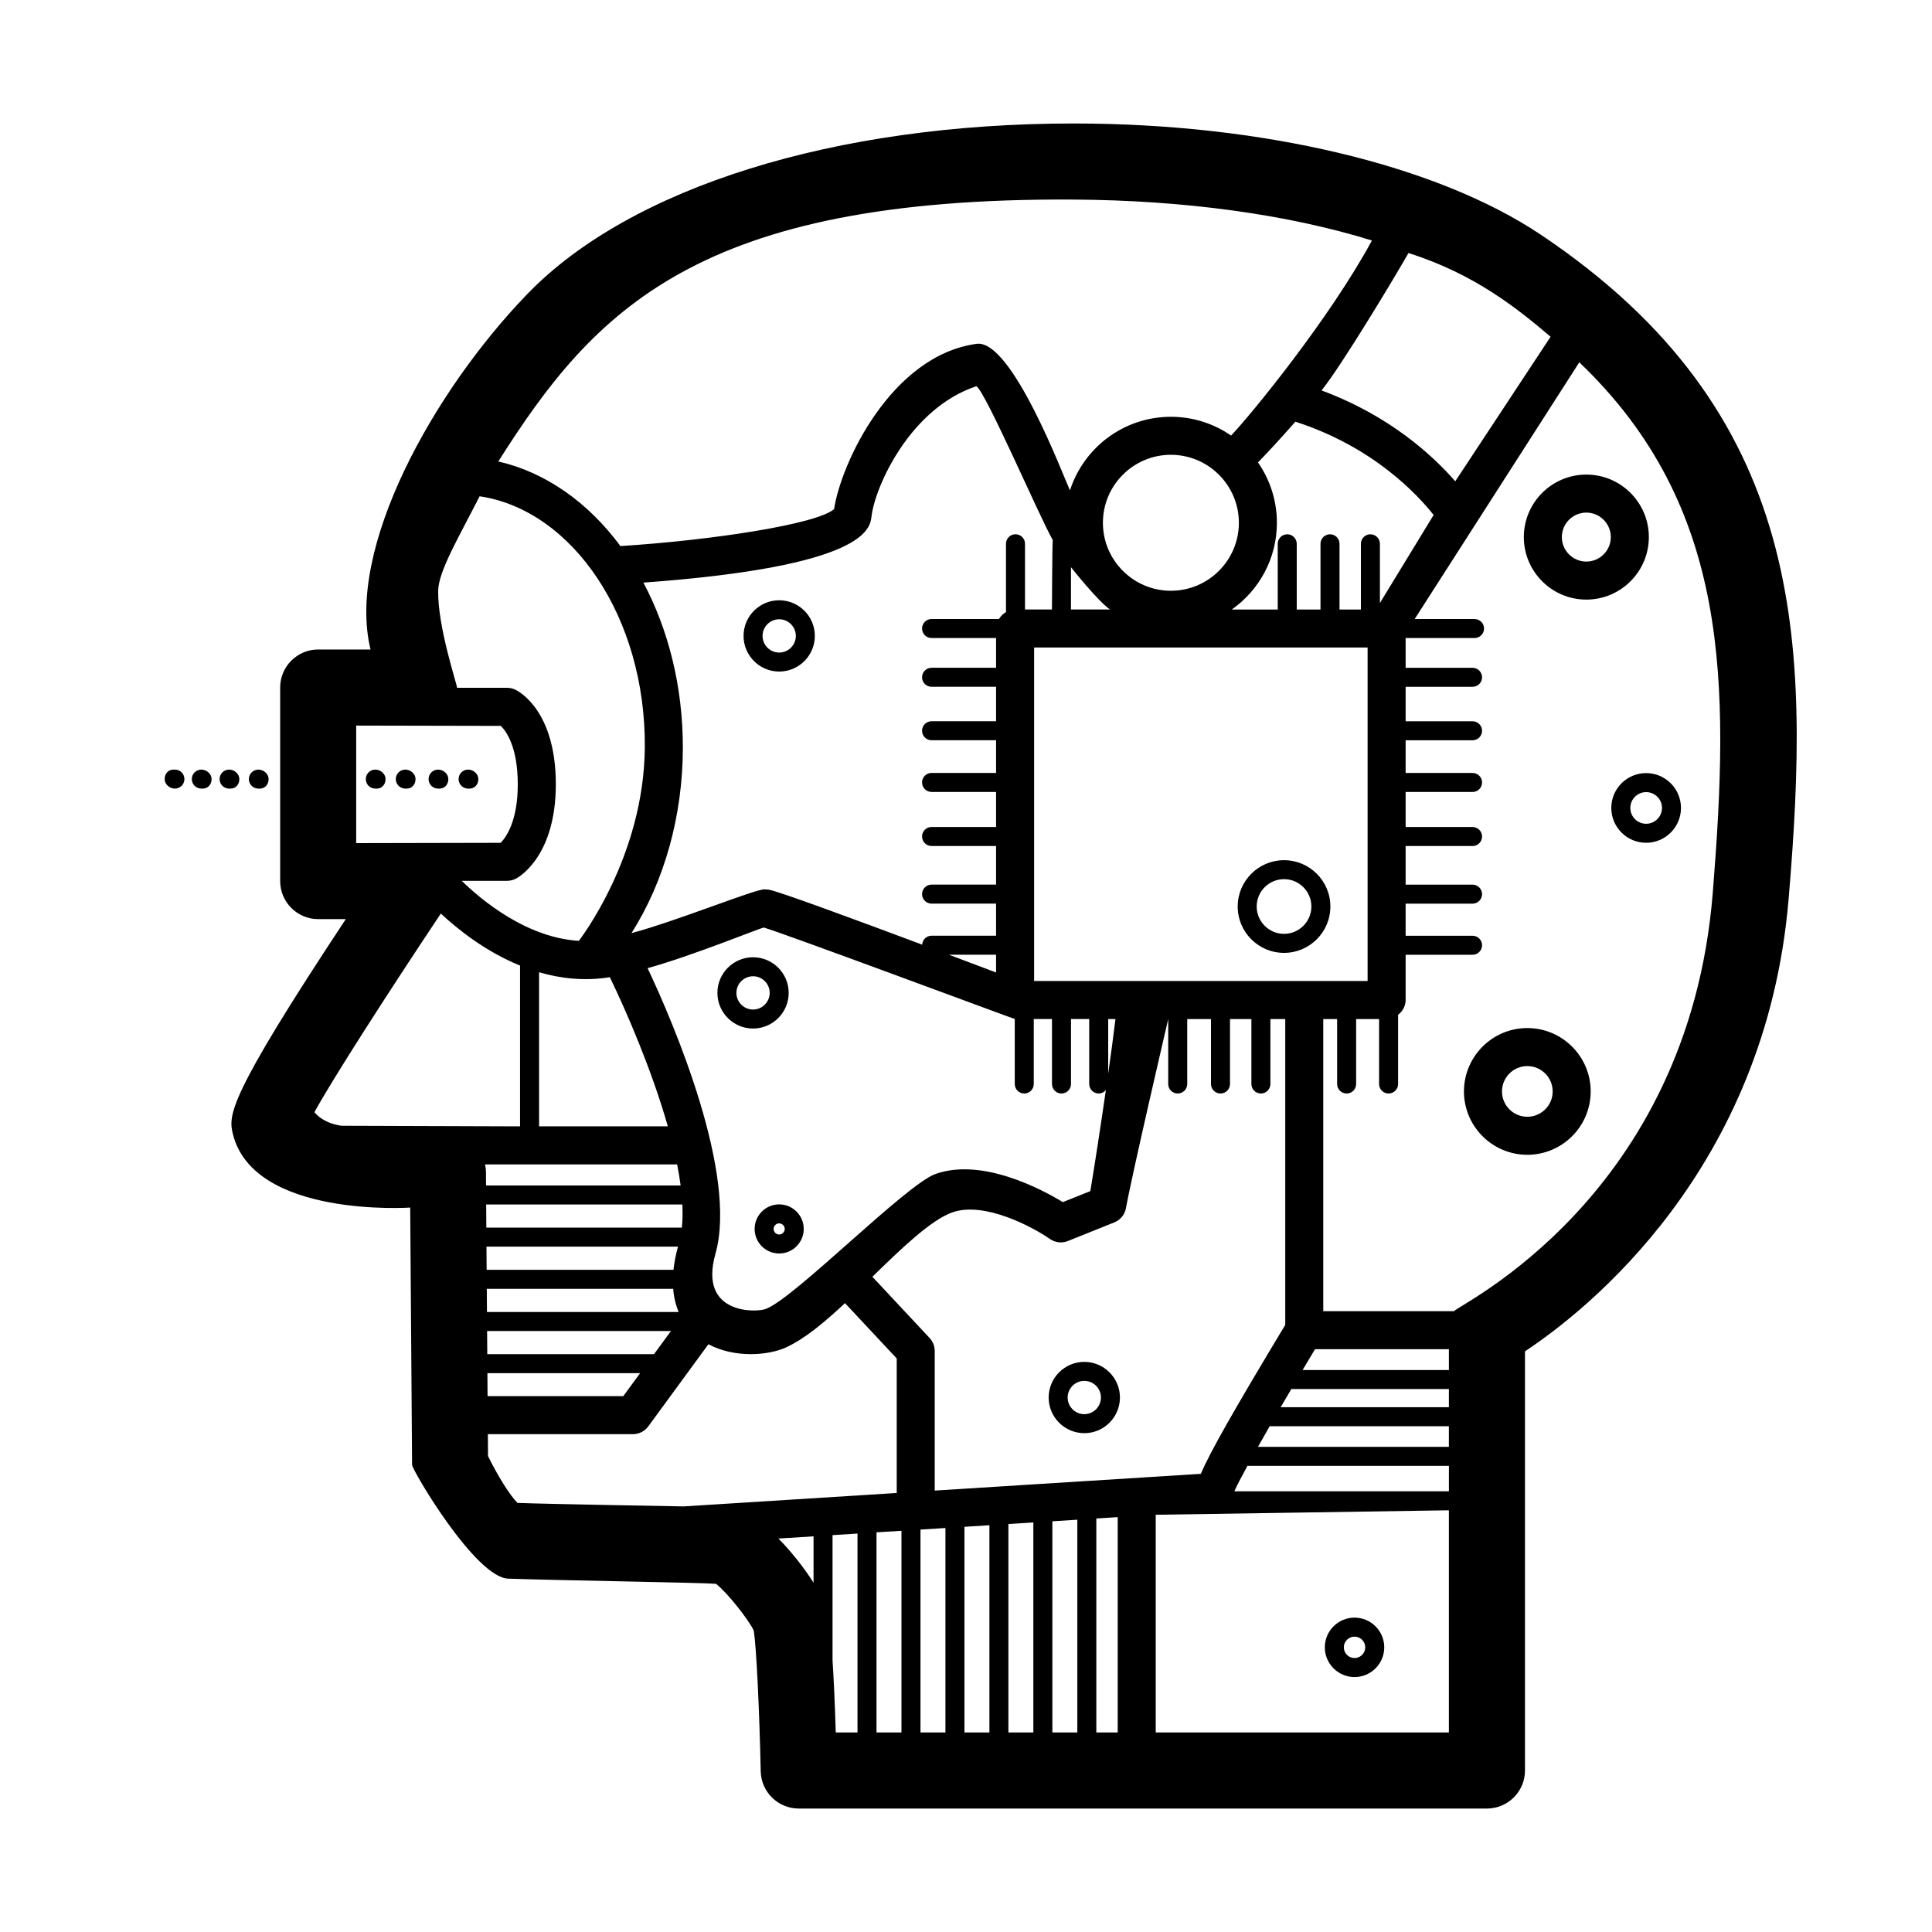 <?xml version="1.0" encoding="UTF-8"?>
<!-- The Best Svg Icon site in the world: iconSvg.co, Visit us! https://iconsvg.co -->
<svg fill="#000000" width="800px" height="800px" version="1.1" viewBox="144 144 512 512" xmlns="http://www.w3.org/2000/svg">
 <path d="m552.3 206.18c-27.531-18.445-73.797-29.457-123.76-29.457-63.328 0-117.47 16.902-144.82 45.223-24.824 25.695-48.09 67.375-41.523 94.176h-13.871c-5.562 0-10.078 4.516-10.078 10.078v51.297c0 5.562 4.516 10.078 10.078 10.078h7.316c-31.398 47.469-31.16 51.992-29.918 56.98 5.543 22.27 46.984 19.461 46.984 19.461l0.5 68.191c0.012 1.395 16.762 29.82 25.441 30.148 10.934 0.414 51.469 1.047 55.105 1.375 2.926 2.273 8.664 9.508 9.98 12.359 0.742 4.051 1.543 22.27 1.867 37.332 0.117 5.477 4.594 9.859 10.078 9.859h182.38c5.562 0 10.078-4.516 10.078-10.078v-111.09c16.137-10.676 63.816-48.027 69.863-119.83 5.746-68.418 4.777-128.89-65.699-176.11zm2.621 27.062-25.262 38.309c-5.801-6.672-17.246-17.355-35.434-24.078 5.516-6.852 20.086-31.195 23.035-36.414 17.504 5.519 28.996 14.809 37.66 22.184zm-136.87 170.73v-88.379h88.379v88.379zm22.156 199.15h-5.668v-56.707l5.668-0.359zm-57.309-53.449v53.449h-6.613v-53.039zm5.039-0.32 6.613-0.418v54.184h-6.613zm11.652-0.734 6.613-0.418v54.922h-6.613zm11.648-0.734 6.613-0.418v55.652h-6.613zm11.652-0.73 6.613-0.418v56.387h-6.613zm-31.176-8.137v-36.996c0-1.273-0.484-2.508-1.359-3.441l-15.164-16.223c7.637-7.441 15.492-15.043 21.176-17.059 8.602-3.047 21.59 4.039 25.859 7.031 1.391 0.977 3.199 1.188 4.769 0.555l12.312-4.938c1.617-0.648 2.781-2.086 3.09-3.797 1.492-8.422 11.195-50.094 11.195-50.094v17.215c0 1.391 1.129 2.519 2.519 2.519s2.519-1.129 2.519-2.519v-17.215h6.297v17.215c0 1.391 1.129 2.519 2.519 2.519s2.519-1.129 2.519-2.519v-17.215h5.668v17.215c0 1.391 1.129 2.519 2.519 2.519s2.519-1.129 2.519-2.519v-17.215h3.934v81.055c-13.617 22.59-19.863 33.629-22.383 39.469zm-76.094-138.45c11.492-3.148 29.727-10.57 30.77-10.77 5.078 1.43 66.25 24.234 66.531 24.242v17.23c0 1.391 1.129 2.519 2.519 2.519s2.519-1.129 2.519-2.519v-17.215h4.828v17.215c0 1.391 1.129 2.519 2.519 2.519s2.519-1.129 2.519-2.519v-17.215h4.828v17.215c0 1.391 1.129 2.519 2.519 2.519 0.77 0 1.438-0.367 1.898-0.91-1.457 10.086-3.055 20.402-4.121 26.773l-7.285 2.922c-5.664-3.445-21.426-11.836-33.746-7.457-7.848 2.785-37.473 33.066-45.031 35.789-2.578 0.934-17.844 1.473-13.289-14.629 5.965-21.121-10.992-60.926-17.98-75.711zm-10.008 2.402c4.492 9.254 11.16 24.723 15.371 39.523h-34.121v-40.84c5.762 1.684 12.082 2.394 18.75 1.316zm132.55-97.445h-10.344v-11.211c0.77 0.949 7.125 8.945 10.344 11.211zm-1.879-22.984c0-9.934 8.082-18.016 18.016-18.016 9.934 0 18.016 8.082 18.016 18.016s-8.082 18.016-18.016 18.016c-9.938 0-18.016-8.086-18.016-18.016zm-13.504 22.984h-7.141v-17.422c0-1.391-1.129-2.519-2.519-2.519s-2.519 1.129-2.519 2.519v18.117c-0.781 0.434-1.406 1.059-1.863 1.824h-17.863c-1.391 0-2.519 1.129-2.519 2.519s1.129 2.519 2.519 2.519h17.098v7.883h-17.098c-1.391 0-2.519 1.129-2.519 2.519s1.129 2.519 2.519 2.519h17.098v9.133h-17.098c-1.391 0-2.519 1.129-2.519 2.519s1.129 2.519 2.519 2.519h17.098v8.66h-17.098c-1.391 0-2.519 1.129-2.519 2.519 0 1.391 1.129 2.519 2.519 2.519h17.098v9.289h-17.098c-1.391 0-2.519 1.129-2.519 2.519 0 1.391 1.129 2.519 2.519 2.519h17.098v10.23h-17.098c-1.391 0-2.519 1.129-2.519 2.519s1.129 2.519 2.519 2.519h17.098v8.504h-17.098c-1.34 0-2.402 1.047-2.488 2.367-18.535-6.941-38.031-14.121-40.531-14.539-0.449-0.074-0.891-0.109-1.344-0.109-2.574 0-23.34 8.453-35.164 11.594 8.73-13.73 13.617-31.164 13.617-49.223 0-16.203-3.863-31.246-10.453-43.664 58.898-4.281 60.062-14.238 60.457-17.578 0.918-7.848 10.207-28.684 27.816-34.477 2.734 2.144 16.703 34.668 20.211 40.773-0.137 0.297-0.215 18.402-0.215 18.402zm-14.812 91.488v4.707c-3.773-1.426-8.027-3.031-12.469-4.707zm-84.52 55.559c0.383 1.914 0.684 3.773 0.926 5.586h-51.566l-0.023-3.512c-0.004-0.715-0.102-1.406-0.246-2.074zm1.25 16.762h-51.812l-0.047-6.137h51.988c0.109 2.18 0.082 4.242-0.129 6.137zm-51.73 11.18-0.047-6.141h50.754c-0.609 2.215-0.996 4.262-1.195 6.141zm0.039 5.039h49.395c0.195 2.363 0.715 4.398 1.457 6.137h-50.809zm0.164 22.352h40.465l-4.457 6.086h-35.969zm44.152-5.039h-44.188l-0.047-6.137h48.727zm122.29-88.809c-0.504 4.168-1.184 9.211-1.926 14.465v-14.465zm40.867 107.91h47.488v5.457h-50.59c0.961-1.715 2.004-3.539 3.102-5.457zm47.492-5.039h-44.578c0.922-1.582 1.863-3.195 2.828-4.828h41.75zm-53.391 15.539h53.395v6.746h-56.859c0.594-1.367 1.812-3.723 3.465-6.746zm53.391-25.402h-38.77c1.094-1.84 2.195-3.688 3.293-5.512h35.477l0.004 5.512zm-18.281-203.26v-15.695c0-1.391-1.129-2.519-2.519-2.519s-2.519 1.129-2.519 2.519v17.422h-5.668v-17.422c0-1.391-1.129-2.519-2.519-2.519s-2.519 1.129-2.519 2.519v17.422h-6.297v-17.422c0-1.391-1.129-2.519-2.519-2.519s-2.519 1.129-2.519 2.519v17.422h-12.18c7.231-5.09 11.961-13.496 11.961-22.988 0-5.934-1.855-11.445-5.008-15.992 1.945-2.016 5.617-5.891 9.906-10.801 20.688 6.656 32.445 19.41 36.637 24.723zm-81.148-106.92c29.109 0.176 56.586 3.883 79.031 10.848-11.227 20.766-32.238 46.402-37.328 51.695-4.535-3.141-10.031-4.977-15.949-4.977-12.496 0-23.109 8.195-26.746 19.504-1.742-3.723-15.383-40.098-24.723-38.84-22.691 3.059-36.012 31.809-37.777 43.793-4.586 4.031-32.48 8.266-56.629 9.805-8.516-11.523-19.77-19.527-32.363-22.426 25.379-40.098 52.777-70.008 152.48-69.402zm-157.44 78.633c24.582 3.641 44.043 32.082 43.781 66.543-0.223 29.129-17.324 51.004-17.477 51.273-13.969-0.848-25.906-10.887-31.043-15.91h12.027c0.84 0 1.664-0.211 2.402-0.609 1.074-0.586 10.508-6.238 10.508-24.965 0-19.363-9.633-24.547-10.727-25.074-0.68-0.328-1.426-0.5-2.18-0.5h-13.266c0.012-0.918-5.164-16.098-5.004-25.715 0.082-5.242 5.504-14.219 10.977-25.043zm-32.707 60.766 38.328 0.082c1.426 1.402 4.492 5.578 4.492 15.492 0 9.789-3.113 14.055-4.539 15.496l-38.285 0.082zm22.434 49.816c4.5 4.203 11.836 10.055 20.992 13.793v42.602l-47.277-0.16c-0.055-0.004-4.523-0.398-7.227-3.582 4.758-8.695 19.48-31.629 33.512-52.652zm12.5 143.76-0.039-5.793h38.445c1.605 0 3.117-0.766 4.066-2.062l15.941-21.77c7.031 3.762 15.965 2.949 20.547 0.852 4.941-2.273 10.176-6.625 15.648-11.742l13.707 14.664v35.645l-56.473 3.559c-3.656-0.09-33.855-0.57-44.031-0.926-1.98-1.965-5.281-7.223-7.812-12.426zm76.965 21.867 9.305-0.586v12.289c-2.402-3.785-5.746-8.102-9.305-11.703zm14.34 32.273v-33.176l6.613-0.418v52.719h-5.762c-0.234-7.668-0.52-14.004-0.852-19.125zm85.648 19.125v-57.699l77.688-1.184v58.879zm147.62-222.52c-6.461 80.699-67.664 109.3-68.57 110.87h-34.652v-77.418h3.672v17.215c0 1.391 1.129 2.519 2.519 2.519s2.519-1.129 2.519-2.519v-17.215h6.082v17.215c0 1.391 1.129 2.519 2.519 2.519s2.519-1.129 2.519-2.519v-18.34c1.184-0.922 1.996-2.297 1.996-3.91v-12.004h17.738c1.391 0 2.519-1.129 2.519-2.519 0-1.391-1.129-2.519-2.519-2.519h-17.738v-8.504h17.738c1.391 0 2.519-1.129 2.519-2.519s-1.129-2.519-2.519-2.519h-17.738v-10.23h17.738c1.391 0 2.519-1.129 2.519-2.519 0-1.391-1.129-2.519-2.519-2.519h-17.738v-9.289h17.738c1.391 0 2.519-1.129 2.519-2.519 0-1.391-1.129-2.519-2.519-2.519h-17.738v-8.66h17.738c1.391 0 2.519-1.129 2.519-2.519s-1.129-2.519-2.519-2.519h-17.738v-9.133h17.738c1.391 0 2.519-1.129 2.519-2.519s-1.129-2.519-2.519-2.519h-17.738v-7.883h18.262c1.391 0 2.519-1.129 2.519-2.519s-1.129-2.519-2.519-2.519h-15.863l43.625-68.035c40.074 38.277 39.82 84.98 35.371 140.59zm-49.145 35.84c-9.262 0-16.793 7.535-16.793 16.793 0 9.254 7.535 16.793 16.793 16.793 9.254 0 16.793-7.531 16.793-16.793s-7.531-16.793-16.793-16.793zm0 23.508c-3.703 0-6.715-3.012-6.715-6.715s3.012-6.715 6.715-6.715 6.715 3.012 6.715 6.715c0.008 3.703-3.004 6.715-6.715 6.715zm-0.926-153.62c0 9.133 7.43 16.566 16.566 16.566 9.133 0 16.566-7.43 16.566-16.566 0-9.133-7.43-16.566-16.566-16.566-9.137 0.004-16.566 7.434-16.566 16.566zm23.051 0c0 3.578-2.91 6.488-6.488 6.488-3.578 0-6.488-2.91-6.488-6.488s2.91-6.488 6.488-6.488c3.574 0 6.488 2.918 6.488 6.488zm-86.598 85.625c-6.769 0-12.281 5.508-12.281 12.281 0 6.777 5.508 12.281 12.281 12.281 6.777 0 12.281-5.508 12.281-12.281 0.004-6.777-5.504-12.281-12.281-12.281zm0 19.52c-3.988 0-7.246-3.25-7.246-7.246 0-3.996 3.25-7.246 7.246-7.246 3.996 0 7.246 3.25 7.246 7.246 0 3.996-3.25 7.246-7.246 7.246zm86.727-33.367c0 5.094 4.141 9.234 9.234 9.234s9.234-4.141 9.234-9.234-4.141-9.234-9.234-9.234-9.234 4.141-9.234 9.234zm13.434 0c0 2.312-1.883 4.195-4.195 4.195s-4.195-1.883-4.195-4.195 1.883-4.195 4.195-4.195c2.309 0 4.195 1.883 4.195 4.195zm-240.46 111.57c0 3.586 2.922 6.508 6.508 6.508 3.586 0 6.508-2.922 6.508-6.508 0-3.586-2.922-6.508-6.508-6.508-3.586 0-6.508 2.922-6.508 6.508zm7.981 0c0 0.812-0.66 1.473-1.473 1.473s-1.473-0.66-1.473-1.473 0.66-1.473 1.473-1.473c0.812 0.004 1.473 0.664 1.473 1.473zm-8.398-53.109c5.211 0 9.445-4.238 9.445-9.445 0-5.211-4.238-9.445-9.445-9.445-5.211 0-9.445 4.238-9.445 9.445s4.242 9.445 9.445 9.445zm0-13.855c2.43 0 4.41 1.98 4.41 4.41s-1.98 4.41-4.41 4.41c-2.43 0-4.41-1.98-4.41-4.41 0.004-2.43 1.98-4.41 4.41-4.41zm159.4 169.97c-4.344 0-7.875 3.531-7.875 7.875s3.531 7.875 7.875 7.875 7.875-3.531 7.875-7.875c-0.004-4.344-3.535-7.875-7.875-7.875zm0 10.711c-1.566 0-2.836-1.27-2.836-2.836s1.27-2.836 2.836-2.836 2.836 1.27 2.836 2.836-1.27 2.836-2.836 2.836zm-152.47-280.32c-5.211 0-9.445 4.238-9.445 9.445 0 5.211 4.238 9.445 9.445 9.445 5.211 0 9.445-4.238 9.445-9.445s-4.238-9.445-9.445-9.445zm0 13.855c-2.43 0-4.41-1.98-4.41-4.41s1.98-4.41 4.41-4.41c2.43 0 4.41 1.98 4.41 4.41-0.004 2.43-1.98 4.41-4.41 4.41zm80.855 187.98c-5.211 0-9.445 4.238-9.445 9.445 0 5.211 4.238 9.445 9.445 9.445 5.211 0 9.445-4.238 9.445-9.445 0-5.207-4.242-9.445-9.445-9.445zm0 13.855c-2.43 0-4.41-1.98-4.41-4.41 0-2.43 1.98-4.41 4.41-4.41 2.43 0 4.41 1.98 4.41 4.41-0.004 2.43-1.984 4.41-4.41 4.41zm-238.48-168.3c0 1.391-1.129 2.519-2.519 2.519-1.391 0-2.715-1.129-2.715-2.519s0.934-2.519 2.324-2.519h0.395c1.387 0.004 2.516 1.125 2.516 2.519zm7.199 0c0 1.391-0.934 2.519-2.324 2.519h-0.391c-1.391 0-2.519-1.129-2.519-2.519s1.129-2.519 2.519-2.519c1.391 0.004 2.715 1.125 2.715 2.519zm5.039 2.519h-0.395c-1.391 0-2.519-1.129-2.519-2.519s1.129-2.519 2.519-2.519 2.715 1.129 2.715 2.519c0.004 1.391-0.926 2.519-2.32 2.519zm4.844-2.519c0-1.391 1.129-2.519 2.519-2.519s2.715 1.129 2.715 2.519-0.934 2.519-2.324 2.519h-0.395c-1.391 0-2.516-1.129-2.516-2.519zm41.852 2.519h-0.395c-1.391 0-2.519-1.129-2.519-2.519s1.129-2.519 2.519-2.519 2.715 1.129 2.715 2.519-0.926 2.519-2.32 2.519zm13.727-2.519c0-1.391 1.129-2.519 2.519-2.519s2.715 1.129 2.715 2.519-0.934 2.519-2.324 2.519h-0.391c-1.395 0-2.519-1.129-2.519-2.519zm-19.355 0c0 1.391-0.934 2.519-2.324 2.519h-0.395c-1.391 0-2.519-1.129-2.519-2.519s1.129-2.519 2.519-2.519c1.395 0.004 2.719 1.125 2.719 2.519zm11.402 0c0-1.391 1.129-2.519 2.519-2.519s2.715 1.129 2.715 2.519-0.934 2.519-2.324 2.519h-0.395c-1.387 0-2.516-1.129-2.516-2.519z"/>
</svg>